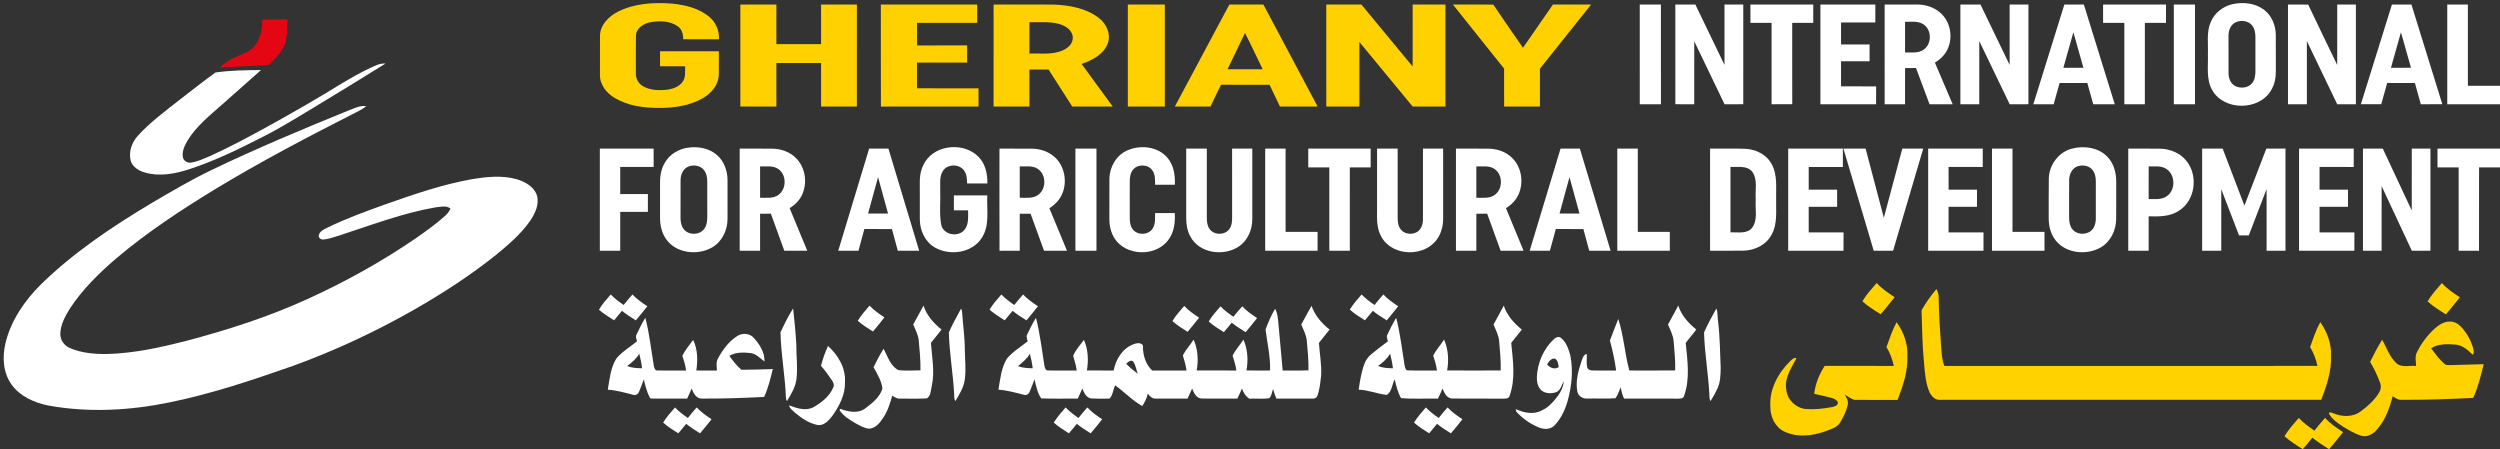 <?xml version="1.0" encoding="utf-8"?>
<!-- Generator: Adobe Illustrator 17.0.0, SVG Export Plug-In . SVG Version: 6.00 Build 0)  -->
<!DOCTYPE svg PUBLIC "-//W3C//DTD SVG 1.1//EN" "http://www.w3.org/Graphics/SVG/1.1/DTD/svg11.dtd">
<svg version="1.1" id="Layer_1" xmlns="http://www.w3.org/2000/svg" xmlns:xlink="http://www.w3.org/1999/xlink" x="0px" y="0px"
	 width="1920px" height="345px" viewBox="0 0 1920 345" enable-background="new 0 0 1920 345" xml:space="preserve">
<rect x="0" y="0" width="1920" height="345" fill="#333333" stroke="none"/>
<g>
	<path fill="#FFD101" d="M474.66,8.93c12.51-6.29,26.98-7.2,40.73-6.22c10.57,1,21.72,3.48,29.87,10.71
		c4.76,4.14,7.2,10.45,6.9,16.71c-9.16,0.03-18.32-0.01-27.47,0.02c0.1-3.77-0.95-7.84-4.26-10.04c-5.96-4.12-13.79-4.24-20.69-3.08
		c-5.26,0.9-11.07,4.46-11.34,10.33c-0.16,9.69-0.04,19.38-0.06,29.07c-0.17,4.15,2.24,8.14,5.91,10.05
		c5.21,2.8,11.39,3.05,17.17,2.52c4.84-0.53,10.13-2.14,12.97-6.39c2.34-3.44,1.68-7.8,1.79-11.72c-6.43-0.01-12.85,0.01-19.27,0
		c0-3.84,0-7.67,0.01-11.5c15.05,0,30.11,0,45.16,0c-0.05,6.02,0.09,12.04-0.04,18.05c-0.19,7.64-5.59,14.08-11.94,17.79
		c-10.16,5.94-22.21,7.72-33.83,7.64c-11.66,0.08-23.82-1.53-34.02-7.54c-6.34-3.7-11.7-10.3-11.48-17.97
		c0.02-9.98-0.03-19.97,0.02-29.96C460.96,19.03,467.61,12.5,474.66,8.93z"/>
	<path fill="#FFD101" d="M568.58,3.48c9.22-0.02,18.44,0,27.67-0.01c0.01,10.14-0.01,20.28,0,30.42c11.45,0,22.89,0,34.34,0
		c-0.01-10.14,0-20.27-0.01-30.41c9.17-0.01,18.33-0.01,27.51,0c-0.01,26.11-0.01,52.21-0.01,78.32c-9.16,0.01-18.32,0-27.48,0.01
		c-0.03-11.14-0.01-22.28-0.02-33.42c-11.44,0-22.89,0-34.33,0c0,11.14,0,22.28,0,33.42c-9.22,0-18.44-0.01-27.66,0
		C568.57,55.7,568.6,29.59,568.58,3.48z"/>
	<path fill="#FFD101" d="M676.5,3.48c24.66-0.01,49.33,0,74-0.01c0,4.7,0,9.39,0,14.09c-15.42,0-30.83,0-46.24-0.01
		c0,5.8-0.07,11.59,0.05,17.38c12.81-0.1,25.62-0.02,38.44-0.04c0,4.39,0,8.77,0.01,13.16c-12.84,0.02-25.67,0-38.51,0.01
		c-0.01,6.58,0,13.16,0,19.75c15.75,0,31.5-0.02,47.26,0.01c-0.01,4.66-0.01,9.32-0.01,13.98c-24.98,0.04-49.96-0.05-74.94,0.05
		C676.42,55.73,676.54,29.6,676.5,3.48z"/>
	<g>
		<path fill="#FFD101" d="M763.08,3.47c15.4,0.04,30.79-0.06,46.19,0.05c12.06,0.49,24.82,2.69,34.6,10.25
			c5.91,4.42,9.57,12.5,6.84,19.72c-3.26,8.42-11.97,12.87-20.03,15.63C838.66,60,846.61,70.9,854.56,81.8
			c-10.36,0-20.72,0.03-31.08-0.01c-6.05-9.49-12.14-18.94-18.2-28.41c-4.91,0.02-9.81,0-14.7,0.02c0.01,9.47,0,18.94,0,28.41
			c-9.17-0.01-18.33,0-27.5-0.01C763.08,55.69,763.08,29.58,763.08,3.47z M790.59,41.14c8.13-0.27,16.6,1,24.41-1.95
			c3.98-1.49,8.13-4.4,8.83-8.9c0.76-4.71-2.92-8.78-6.97-10.56c-8.21-3.84-17.51-2.37-26.26-2.68
			C790.57,25.08,790.59,33.11,790.59,41.14z"/>
	</g>
	<path fill="#FFD101" d="M866.17,3.48c9.47-0.01,18.94,0,28.41-0.01c0.01,26.11,0,52.22,0.01,78.34c-9.48-0.01-18.95,0-28.42-0.01
		C866.17,55.69,866.17,29.59,866.17,3.48z"/>
	<g>
		<path fill="#FFD101" d="M944.16,3.46c8.7,0.03,17.41,0,26.11,0.01c13.88,26.12,27.77,52.22,41.64,78.34
			c-9.64-0.01-19.28,0-28.92,0c-2.66-5.56-5.3-11.12-7.97-16.67c-12.4-0.05-24.8,0.11-37.2-0.08c-2.93,5.48-5.4,11.19-8.17,16.75
			c-9.12-0.01-18.24-0.01-27.36,0C916.25,55.7,930.17,29.56,944.16,3.46z M956.14,25.32c-4.4,9.33-8.96,18.59-13.41,27.9
			c9,0,18.02,0,27.03,0C965.19,43.94,960.9,34.51,956.14,25.32z"/>
	</g>
	<path fill="#FFD101" d="M1018.58,3.48c8.98-0.02,17.95,0.01,26.93-0.02c13.16,15.86,26.26,31.76,39.4,47.63
		c0.02-15.88,0-31.75,0.01-47.62c8.38,0.01,16.77,0,25.17,0.01c-0.01,26.11-0.01,52.21,0,78.32c-8.39,0.02-16.78-0.01-25.16,0.02
		c-13.67-16.51-27.27-33.08-40.93-49.6c0,16.53-0.01,33.06,0.01,49.58c-8.479,0.01-16.95,0-25.41,0.01
		C1018.56,55.7,1018.6,29.59,1018.58,3.48z"/>
	<path fill="#FFD101" d="M1115.83,3.48c10.34,0.05,20.7-0.14,31.05,0.1c7.46,11.12,15.11,22.12,22.77,33.12
		c7.62-11.09,15.37-22.1,22.99-33.2c9.78-0.06,19.56-0.01,29.35-0.02c-13.09,16.45-26.24,32.84-39.33,49.29
		c0.01,9.68,0,19.36,0.01,29.04c-9.17-0.01-18.34,0-27.5-0.01c-0.02-9.7,0.02-19.4-0.02-29.11
		C1142.02,36.3,1128.93,19.88,1115.83,3.48z"/>
</g>
<g>
	<g>
		<path fill="#FFFFFF" d="M1714.8,3.14c8.17-1.74,17.43-0.74,24.17,4.53c5.69,4.39,8.65,11.59,8.83,18.66
			c0.09,9.36-0.01,18.73,0.04,28.1c0.09,5.13-0.92,10.38-3.57,14.82c-9.14,15.84-36.01,16.03-45.19,0.14
			c-4.99-8.47-3.03-18.62-3.41-27.95c0.34-8.17-1.21-16.79,2.18-24.53C1700.76,9.86,1707.4,4.74,1714.8,3.14z M1717.57,16.86
			c-4.56,1.74-6.32,6.99-6.08,11.5c0.04,9.36-0.04,18.72,0.04,28.08c0.03,3.75,1.62,7.81,5.1,9.63c4.16,2.11,9.98,1.54,13.02-2.24
			c2.16-2.6,2.51-6.13,2.52-9.39c-0.02-8.7,0.01-17.41-0.01-26.12c-0.01-3.19-0.6-6.62-2.78-9.08
			C1726.5,15.98,1721.47,15.32,1717.57,16.86z"/>
	</g>
	<path fill="#FFFFFF" d="M1259.33,3.47c5.41,0,10.83,0,16.25,0c0.01,25.53-0.01,51.05,0.01,76.58c-5.42,0.02-10.84,0-16.25,0.01
		C1259.32,54.53,1259.33,29,1259.33,3.47z"/>
	<path fill="#FFFFFF" d="M1286.66,3.48c5.12-0.02,10.24,0,15.37-0.01c7.46,15.46,14.91,30.93,22.38,46.39
		c0.01-15.46,0-30.92,0-46.38c4.81-0.01,9.61-0.01,14.43,0c-0.01,25.52,0,51.05-0.01,76.57c-4.8,0.01-9.59,0.01-14.38,0.01
		c-7.771-16.13-15.5-32.27-23.28-48.39c-0.01,16.13,0,32.26-0.01,48.39c-4.84-0.01-9.67,0-14.49-0.01
		C1286.66,54.53,1286.67,29.01,1286.66,3.48z"/>
	<path fill="#FFFFFF" d="M1344.33,3.48c16.08-0.01,32.17-0.01,48.25,0c0,4.69,0,9.38,0,14.08c-5.39,0-10.78,0-16.16,0
		c0.02,20.82-0.05,41.64,0.04,62.46c-5.3,0.08-10.59,0.02-15.88,0.04c0-20.84,0-41.67,0-62.5c-5.42,0-10.84,0-16.25,0
		C1344.32,12.86,1344.33,8.17,1344.33,3.48z"/>
	<path fill="#FFFFFF" d="M1398.08,3.47c14.06,0,28.11,0.01,42.17,0c-0.01,4.59,0,9.17,0,13.76c-8.78-0.01-17.56,0-26.33,0
		c-0.01,5.63-0.01,11.27,0,16.91c7.3-0.01,14.6,0,21.91,0c0,4.3,0,8.61,0,12.91c-7.31,0.01-14.61,0-21.91,0.01
		c-0.01,6.41-0.01,12.83,0,19.25c8.97,0.02,17.96-0.05,26.94,0.03c-0.05,4.57-0.03,9.14-0.03,13.72
		c-14.25-0.01-28.5,0.01-42.75-0.01C1398.09,54.52,1398.08,29,1398.08,3.47z"/>
	<g>
		<path fill="#FFFFFF" d="M1447.41,3.47c8.28,0,16.56,0,24.84,0c7.08-0.04,14.37,2.46,19.31,7.68c6.51,6.74,8.13,17.49,4.46,26.02
			c-1.96,4.69-5.72,8.35-10.01,10.94c4.59,10.63,9.07,21.3,13.63,31.94c-5.93,0.01-11.84,0.01-17.75,0
			c-3.46-9.28-6.94-18.55-10.4-27.83c-2.82,0.08-5.61,0.1-8.4,0.09c-0.01,9.25-0.01,18.5-0.01,27.75c-5.23,0-10.45-0.01-15.66,0
			C1447.41,54.53,1447.42,29,1447.41,3.47z M1463.09,16.73c-0.01,7.85-0.01,15.71-0.01,23.57c4.69-0.15,9.93,0.8,14.06-2.03
			c6.65-4.27,6.64-15.52-0.1-19.69C1472.89,15.9,1467.73,16.91,1463.09,16.73z"/>
	</g>
	<path fill="#FFFFFF" d="M1505.58,3.48c5.14-0.01,10.28-0.01,15.43,0c7.46,15.46,14.9,30.94,22.39,46.39
		c0.03-15.47,0.01-30.93,0.01-46.39c4.8-0.01,9.61-0.01,14.43,0c-0.01,25.52-0.01,51.05-0.01,76.57c-4.8,0.01-9.59,0-14.38,0.02
		c-7.82-16.16-15.55-32.36-23.36-48.51c-0.02,16.16,0,32.33-0.01,48.5c-4.84-0.01-9.67,0-14.5,0
		C1505.58,54.53,1505.59,29,1505.58,3.48z"/>
	<g>
		<path fill="#FFFFFF" d="M1585.44,3.48c4.97-0.01,9.96-0.01,14.95-0.01c7.92,25.53,15.83,51.06,23.75,76.58
			c-5.51,0.01-11.02,0.01-16.52,0c-1.52-5.44-3.04-10.89-4.56-16.33c-7.1,0.01-14.19,0-21.28,0c-1.53,5.45-3.05,10.89-4.57,16.34
			c-5.21-0.01-10.42,0-15.62,0C1569.53,54.53,1577.49,29.01,1585.44,3.48z M1584.67,52.06c5.12,0,10.25,0,15.39,0
			c-2.57-9.1-5.13-18.19-7.7-27.28C1589.78,33.87,1587.24,42.97,1584.67,52.06z"/>
	</g>
	<path fill="#FFFFFF" d="M1615.17,3.47c16.11,0,32.22,0,48.33,0.01c-0.01,4.69-0.01,9.38,0,14.08c-5.42,0-10.84,0-16.25,0
		c-0.01,20.83,0.01,41.67-0.01,62.5c-5.25-0.01-10.5,0-15.74,0c0-20.84,0-41.67,0-62.5c-5.45,0-10.89,0-16.33,0
		C1615.16,12.86,1615.16,8.17,1615.17,3.47z"/>
	<path fill="#FFFFFF" d="M1669.5,3.48c5.41-0.01,10.82-0.01,16.25-0.01c0.01,25.53,0,51.06,0,76.58c-5.42,0.01-10.84,0-16.25,0.01
		C1669.5,54.53,1669.5,29,1669.5,3.48z"/>
	<path fill="#FFFFFF" d="M1757.17,3.48c5.16,0.02,10.34-0.08,15.52,0.06c7.31,15.52,14.89,30.91,22.29,46.38
		c0.04-15.48,0-30.96,0.02-46.44c4.77-0.01,9.55-0.01,14.33,0c0,25.52,0,51.05,0,76.58c-4.79-0.01-9.57,0.01-14.35-0.01
		c-7.75-16.18-15.53-32.34-23.31-48.49c-0.01,16.16-0.01,32.33,0,48.49c-4.84,0.01-9.67,0-14.5,0.01
		C1757.16,54.53,1757.17,29,1757.17,3.48z"/>
	<g>
		<path fill="#FFFFFF" d="M1813.15,80.05c7.96-25.52,15.9-51.05,23.87-76.58c4.98,0.01,9.96-0.01,14.96,0.01
			c7.88,25.53,15.83,51.04,23.73,76.57c-5.52,0.01-11.02,0-16.52,0.01c-1.52-5.44-3.05-10.89-4.55-16.33
			c-7.1-0.01-14.19,0-21.28-0.01c-1.54,5.44-3.05,10.89-4.57,16.33C1823.57,80.06,1818.36,80.06,1813.15,80.05z M1843.93,24.78
			c-2.57,9.09-5.12,18.19-7.68,27.28c5.12-0.01,10.26,0.02,15.39-0.02C1849.03,42.96,1846.52,33.86,1843.93,24.78z"/>
	</g>
	<path fill="#FFFFFF" d="M1879.5,3.47c5.27,0,10.55,0,15.83,0.01c0,20.8-0.01,41.61,0.01,62.41c8.22-0.01,16.44,0,24.66,0
		c-0.01,4.72-0.01,9.45,0,14.17c-13.5-0.01-27,0-40.5,0C1879.5,54.53,1879.5,29,1879.5,3.47z"/>
	<path fill="#FFFFFF" d="M284.16,52.28c3.76-1.72,7.58-3.88,11.87-3.44c-18.36,11.47-36.86,22.72-55.37,33.95
		c-12.72,7.58-25.26,15.49-38.49,22.14c-18.27,9.36-36.79,18.45-56.33,24.88c-11.03,3.63-23.09,5.98-34.5,2.71
		c-4.7-1.32-9.62-4.24-11-9.24c-1.66-6.84,0.99-14.08,5.65-19.15c9.43-10.34,20.76-18.65,31.7-27.29
		c9.25-7.07,18.33-14.38,27.79-21.15c11.58-1.7,23.32-1.78,34.99-1.9c-9.84,8.81-19.75,17.53-29.64,26.28
		c-9.64,8.56-20.04,16.74-26.82,27.91c-2.16,3.79-4.33,8.1-3.59,12.6c0.47,3.09,3.8,4.87,6.73,4.26c4.77-0.83,9.2-2.89,13.62-4.76
		c14.8-6.61,29.07-14.33,43.3-22.08c19.65-10.84,39.14-21.99,58.22-33.8C269.41,59.93,276.65,55.84,284.16,52.28z"/>
	<path fill="#FFFFFF" d="M267.1,85.07c4.56-1.66,9.1-4.28,14.14-3.55c-3.05,2.77-6.99,4.19-10.54,6.17
		c-35.53,18.06-70.84,36.63-104.95,57.29c-26.58,16.17-52.7,33.34-76.49,53.47c-13.22,11.37-25.89,23.73-35.49,38.39
		c-3.68,5.92-7.3,12.4-7.44,19.56c-0.13,4.66,2.92,8.95,7.13,10.79c9,3.98,19.05,4.77,28.78,4.69c20.39-0.53,40.43-4.91,60.13-9.91
		c32.33-8.53,64.33-18.76,94.75-32.76c28.76-13.14,56.5-28.57,82.58-46.46c7.59-5.31,15.15-10.69,22.04-16.9
		c1.8-1.55,3.25-3.46,4.25-5.61c-3.12-2.68-7.48-1.39-11.15-1.06C309.19,163.6,284.82,173,260.16,181
		c-3.94,1.14-7.85,2.68-11.97,2.97c-1.9,0.13-3.95-1.53-3.28-3.57c0.82-2.87,3.74-4.17,6.18-5.41
		c14.61-7.17,29.95-12.68,45.24-18.19c21.44-7.54,43.04-15,65.45-19.08c11.63-1.91,23.83-3.33,35.34-0.01
		c6.33,2.03,13.2,5.72,15.28,12.51c1.85,6.79-1.42,13.62-5.11,19.17c-7.01,10.17-16.52,18.27-25.98,26.07
		c-19.68,15.81-40.94,29.55-62.81,42.12c-29.83,17.02-61.05,31.64-93.34,43.35c-30.86,10.86-62.01,21.28-94.09,27.92
		c-30.77,6.42-62.79,8.25-93.83,2.6c-10.7-2.14-21.62-6.83-28.21-15.91c-6.77-9.18-7.39-21.47-4.77-32.24
		c4.21-17.26,14.63-32.41,27.1-44.81c25.17-24.62,54.64-44.3,84.74-62.33c15.21-8.92,30.4-17.92,46.29-25.57
		C196.72,114.13,231.84,99.39,267.1,85.07z"/>
	<g>
		<path fill="#FFFFFF" d="M527.36,113.58c7.81-1.39,16.49-0.09,22.76,5.05c5.84,4.73,8.64,12.41,8.63,19.79
			c-0.01,10,0.02,20-0.01,30c-0.09,8.57-4.32,17.31-11.9,21.64c-11.3,6.46-28.03,4.49-35.56-6.81c-3.12-4.66-4.38-10.33-4.37-15.88
			c0.01-9.33,0-18.66,0.01-27.99c0-5.79,1.5-11.71,4.99-16.4C515.53,117.93,521.29,114.67,527.36,113.58z M529.39,127.65
			c-4.54,1.38-6.76,6.33-6.71,10.77c-0.05,9.35,0.01,18.7-0.03,28.05c-0.06,3.2,0.31,6.63,2.26,9.28
			c3.75,5.25,12.94,5.01,16.32-0.52c1.71-2.61,1.95-5.84,1.95-8.87c-0.03-9,0-17.99-0.01-26.98c0-3.22-0.64-6.64-2.82-9.13
			C537.7,127.19,533.12,126.47,529.39,127.65z"/>
	</g>
	<path fill="#FFFFFF" d="M710.77,123.85c8.64-13.07,29.68-14.46,40.59-3.58c5.36,5.37,7.16,13.25,6.92,20.63
		c-5.18-0.01-10.36-0.01-15.54,0c-0.12-3.36-0.21-6.96-2.25-9.8c-3.65-5.41-12.97-5.35-16.4,0.28c-2.81,4.45-1.82,9.98-2.01,14.97
		c0.36,8.7-0.78,17.54,0.74,26.15c1.57,7.83,12.78,9.99,17.76,4.18c3.6-4.16,2.87-10.03,2.92-15.12c-3.65,0-7.28,0-10.91,0
		c-0.01-3.84-0.01-7.67-0.01-11.5c8.56,0,17.11,0,25.67,0c-0.58,10.75,2.07,22.61-4.02,32.28c-7.36,12.06-24.89,14.47-36.54,7.56
		c-7.39-4.38-11.25-13.08-11.26-21.46c-0.04-9.71,0-19.41-0.02-29.12C706.4,133.9,707.72,128.39,710.77,123.85z"/>
	<path fill="#FFFFFF" d="M865.52,115.63c10.26-4.72,24.21-3.19,31.48,6.05c4.57,5.63,5.59,13.18,5.26,20.21c-5.05,0-10.1,0-15.15,0
		c-0.03-3.76,0.22-7.91-2.13-11.1c-3.29-4.73-11.19-4.95-14.8-0.5c-2.11,2.53-2.53,5.96-2.52,9.14c0,9.01,0.02,18.01-0.01,27.02
		c-0.02,3.22,0.18,6.7,2.13,9.41c3.49,5.07,12.28,4.86,15.5-0.41c2.23-3.52,1.78-7.84,1.8-11.8c5.05-0.01,10.11-0.01,15.17-0.01
		c0.31,6.7-0.36,13.8-4.2,19.51c-8.47,13.21-29.87,14.07-40.1,2.56c-4.14-4.72-5.97-11.09-5.96-17.29
		c0.03-10.34-0.03-20.69,0.03-31.04C852.13,128.4,857.19,119.38,865.52,115.63z"/>
	<g>
		<path fill="#FFFFFF" d="M1591.72,114.04c8.9-2.24,19.34-0.8,26.15,5.75c5.3,5.02,7.45,12.53,7.38,19.67
			c-0.03,9.65,0.06,19.3-0.04,28.95c-0.12,8.68-4.44,17.52-12.19,21.81c-11.55,6.44-28.68,4.09-35.81-7.8
			c-2.73-4.48-3.88-9.78-3.8-14.99c0.07-10.29-0.12-20.59,0.09-30.88C1573.98,126.15,1581.45,116.43,1591.72,114.04z M1596.32,127.5
			c-4.82,1.17-7.28,6.35-7.2,10.97c-0.1,9.3,0,18.61-0.05,27.91c-0.02,3.33,0.33,6.91,2.48,9.62c3.19,4.14,9.74,4.57,13.89,1.66
			c3.18-2.32,4.22-6.49,4.15-10.24c-0.01-9.36-0.02-18.72,0.01-28.07c0.04-3.3-0.67-6.82-2.98-9.3
			C1604.05,127.27,1599.86,126.57,1596.32,127.5z"/>
	</g>
	<path fill="#FFFFFF" d="M460.68,192.56c-0.02-26.14-0.01-52.28-0.01-78.42c13.77-0.01,27.54,0.01,41.31-0.01
		c0.04,4.69,0.01,9.39,0.02,14.09c-8.56,0.01-17.11,0-25.67,0c0,6.95,0,13.89,0.01,20.84c7.08-0.01,14.16,0,21.24,0
		c0,4.55,0,9.11,0,13.66c-7.08,0-14.16,0.01-21.24,0c-0.02,9.95,0,19.89-0.01,29.84C471.11,192.56,465.89,192.55,460.68,192.56z"/>
	<g>
		<path fill="#FFFFFF" d="M568.08,114.14c8.35,0.03,16.7-0.06,25.05,0.04c6.62,0.09,13.38,2.41,18.12,7.15
			c7.23,7.08,8.99,18.79,4.89,27.93c-1.95,4.51-5.57,8.05-9.69,10.62c4.54,10.88,9.02,21.78,13.53,32.68c-5.88,0-11.75,0-17.63,0
			c-3.43-9.49-6.91-18.95-10.32-28.45c-2.76,0.03-5.52,0.03-8.28,0.03c0,9.47,0.01,18.95,0,28.42c-5.23,0-10.45,0-15.67,0
			C568.08,166.42,568.08,140.28,568.08,114.14z M583.75,127.81c0,8.03,0,16.05,0,24.07c4.67-0.14,9.94,0.82,13.98-2.14
			c6.48-4.47,6.5-15.53-0.04-19.96C593.6,126.95,588.41,127.98,583.75,127.81z"/>
	</g>
	<g>
		<path fill="#FFFFFF" d="M667.5,114.14c4.94-0.01,9.87,0,14.82,0c7.85,26.14,15.75,52.27,23.6,78.42c-5.48,0-10.95,0-16.41-0.01
			c-1.49-5.55-3.02-11.09-4.5-16.65c-7.06-0.02-14.12,0-21.18-0.01c-1.51,5.55-3.03,11.11-4.53,16.67c-5.18,0-10.35,0-15.53-0.01
			C651.68,166.42,659.59,140.28,667.5,114.14z M666.7,163.97c5.1,0.01,10.21,0,15.31,0.01c-2.55-9.32-5.09-18.64-7.66-27.96
			C671.79,145.34,669.25,154.65,666.7,163.97z"/>
	</g>
	<g>
		<path fill="#FFFFFF" d="M767.63,192.59c-0.11-26.15-0.03-52.3-0.04-78.45c8.19,0.02,16.38-0.05,24.58,0.02
			c6.7,0.02,13.56,2.27,18.41,7.03c7.07,6.82,9.01,18.05,5.44,27.08c-1.87,4.93-5.66,8.88-10.11,11.6
			c4.52,10.89,9.03,21.79,13.53,32.69c-5.88,0-11.75-0.01-17.62,0c-3.47-9.47-6.88-18.96-10.34-28.44
			c-2.78,0.02-5.55,0.02-8.31,0.02c-0.01,9.47,0,18.94,0,28.42C777.98,192.57,772.81,192.52,767.63,192.59z M783.17,127.81
			c-0.01,8.02-0.01,16.05,0,24.07c4.55-0.15,9.59,0.78,13.63-1.87c6.93-4.32,7.01-16,0.12-20.38
			C792.83,126.96,787.75,127.99,783.17,127.81z"/>
	</g>
	<path fill="#FFFFFF" d="M825.92,114.14c5.38,0,10.77,0,16.16,0c0.01,26.14,0,52.28,0,78.42c-5.39,0-10.78,0-16.16,0
		C825.92,166.42,825.91,140.28,825.92,114.14z"/>
	<path fill="#FFFFFF" d="M911,114.14c5.27,0,10.55,0,15.83,0c0.01,17.75,0,35.5,0,53.25c0.01,2.86,0.35,5.91,2.02,8.32
		c3.41,5.19,12.29,5.08,15.57-0.2c1.58-2.4,1.87-5.36,1.84-8.17c-0.03-17.73-0.01-35.47-0.01-53.2c5.16,0,10.33,0,15.5,0
		c0,18.07,0,36.15,0,54.22c0.05,8.12-3.58,16.5-10.49,21.05c-11.68,7.72-30.46,5.12-37.18-7.98c-2.31-4.29-3.1-9.23-3.08-14.05
		C911,149.63,910.99,131.89,911,114.14z"/>
	<path fill="#FFFFFF" d="M971.67,192.56c-0.01-26.14-0.01-52.28,0-78.42c5.22,0,10.44,0,15.66,0c0.01,21.31-0.01,42.61,0.01,63.92
		c8.19-0.01,16.38,0,24.57-0.01c0,4.84,0.01,9.67,0,14.51C998.5,192.56,985.08,192.56,971.67,192.56z"/>
	<path fill="#FFFFFF" d="M1004.75,114.14c15.97,0,31.94,0,47.91,0c0,4.8,0,9.61,0.01,14.42c-5.34,0-10.68-0.01-16.01,0
		c0.01,21.33,0,42.66,0.01,64c-5.26,0-10.51,0-15.75,0c0-21.34-0.01-42.67,0-64c-5.39-0.01-10.78,0-16.17,0
		C1004.74,123.75,1004.74,118.95,1004.75,114.14z"/>
	<path fill="#FFFFFF" d="M1057.58,161.37c0.01-15.74-0.01-31.49,0.01-47.24c5.27,0.01,10.55,0.01,15.83,0.01
		c0,17.76,0,35.53-0.01,53.29c-0.02,3.18,0.48,6.63,2.65,9.11c2.91,3.39,8.32,3.8,12.1,1.7c3.39-1.95,4.67-6.07,4.67-9.78
		c0.01-18.1,0-36.21,0-54.32c5.16,0,10.33,0,15.5,0c0.01,17.75-0.01,35.51,0.01,53.26c0.07,5.52-1.21,11.18-4.33,15.79
		c-9.37,14.29-34.09,14.1-42.8-0.77C1057.31,176.14,1057.44,168.5,1057.58,161.37z"/>
	<g>
		<path fill="#FFFFFF" d="M1118.17,114.14c8.33,0.03,16.66-0.06,24.99,0.04c6.63,0.07,13.4,2.36,18.17,7.09
			c7.11,6.95,8.97,18.36,5.18,27.43c-1.92,4.75-5.62,8.53-9.94,11.17c4.53,10.89,9.02,21.79,13.54,32.69c-5.89,0-11.76,0-17.64,0
			c-3.439-9.49-6.89-18.96-10.32-28.45c-2.78,0.03-5.55,0.03-8.31,0.03c-0.01,9.47,0,18.95-0.01,28.42c-5.23,0-10.45,0-15.66,0
			C1118.17,166.42,1118.16,140.28,1118.17,114.14z M1133.83,127.82c0,8.02,0,16.04,0,24.06c4.63-0.15,9.83,0.81,13.88-2.03
			c6.6-4.41,6.68-15.6,0.1-20.07C1143.71,126.94,1138.5,127.98,1133.83,127.82z"/>
	</g>
	<g>
		<path fill="#FFFFFF" d="M1198.51,114.14c4.94,0,9.88,0,14.83,0c7.87,26.14,15.75,52.27,23.6,78.42c-5.47,0-10.94,0-16.4,0
			c-1.51-5.56-3.02-11.11-4.51-16.66c-7.061-0.02-14.11,0-21.16-0.01c-1.54,5.55-3.03,11.11-4.55,16.67c-5.18,0-10.35,0-15.52,0
			C1182.7,166.42,1190.62,140.28,1198.51,114.14z M1197.73,163.97c5.1,0,10.2,0,15.31,0c-2.55-9.32-5.1-18.64-7.66-27.95
			C1202.82,145.33,1200.27,154.65,1197.73,163.97z"/>
	</g>
	<path fill="#FFFFFF" d="M1242.08,114.14c5.25,0,10.49,0,15.75,0c0.01,21.3,0,42.61,0,63.91c8.19,0.01,16.39,0,24.59,0.01
		c-0.01,4.83-0.01,9.66,0,14.5c-13.45,0-26.89,0-40.34,0C1242.08,166.42,1242.08,140.28,1242.08,114.14z"/>
	<g>
		<path fill="#FFFFFF" d="M1313.33,114.14c8.96,0.07,17.93-0.16,26.89,0.13c8.13,0.3,16.47,4.32,20.38,11.71
			c4.7,8.37,3.24,18.28,3.48,27.46c-0.18,8.85,1.08,18.35-3.32,26.47c-3.99,7.98-12.89,12.41-21.58,12.59
			c-8.61,0.14-17.229,0.02-25.85,0.06C1313.33,166.42,1313.33,140.28,1313.33,114.14z M1329,128.23c0,16.75,0,33.49,0,50.23
			c5.57-0.27,12.56,1.42,16.63-3.52c4.58-6.2,2.18-14.43,2.78-21.56c-0.6-7.09,1.76-15.22-2.65-21.45
			C1341.72,126.89,1334.62,128.47,1329,128.23z"/>
	</g>
	<path fill="#FFFFFF" d="M1373.33,114.14c14,0,28,0,42.01,0c-0.02,4.69-0.01,9.39-0.01,14.09c-8.75-0.01-17.5-0.01-26.24,0
		c-0.01,5.8-0.01,11.6,0,17.41c7.27,0,14.55,0,21.83,0c-0.01,4.39,0,8.78-0.01,13.17c-7.28-0.01-14.56-0.01-21.83,0
		c0,6.55,0,13.11,0.01,19.66c8.91,0.01,17.83-0.01,26.75,0.01c-0.02,4.7,0.01,9.39-0.03,14.09c-14.16-0.03-28.32,0-42.48-0.01
		C1373.33,166.42,1373.33,140.28,1373.33,114.14z"/>
	<path fill="#FFFFFF" d="M1415.75,114.14c5.67-0.01,11.35,0.02,17.03-0.02c4.73,17.7,9.34,35.43,14,53.14
		c4.74-17.71,9.45-35.42,14.19-53.12c5.35,0,10.71-0.01,16.08,0c-7.72,26.14-15.45,52.27-23.16,78.41c-4.96,0.01-9.92,0-14.87,0.01
		C1431.26,166.42,1423.51,140.28,1415.75,114.14z"/>
	<path fill="#FFFFFF" d="M1480.84,114.14c13.96,0,27.94,0,41.91,0c0,4.69,0,9.39,0,14.09c-8.75-0.01-17.5,0-26.25-0.01
		c0,5.81-0.03,11.62,0.02,17.43c7.27-0.02,14.54,0,21.81-0.01c-0.01,4.39,0,8.78,0,13.16c-7.28,0-14.56,0.01-21.83,0
		c-0.01,6.56,0,13.11,0,19.67c8.94,0.01,17.89,0,26.83,0.01c-0.01,4.69-0.01,9.38,0,14.08c-14.16,0-28.33,0-42.49,0
		C1480.83,166.42,1480.83,140.28,1480.84,114.14z"/>
	<path fill="#FFFFFF" d="M1529.84,114.14c5.24,0,10.49,0,15.74,0c0,21.31,0,42.61,0,63.92c8.19,0,16.39-0.01,24.59,0
		c-0.01,4.83-0.01,9.66,0,14.5c-13.45,0-26.89,0-40.33,0C1529.83,166.42,1529.83,140.28,1529.84,114.14z"/>
	<g>
		<path fill="#FFFFFF" d="M1634.5,114.14c8.22,0.04,16.45-0.09,24.68,0.06c7.54,0.18,15.17,3.35,19.95,9.31
			c9.2,11.21,6.97,30.29-5.52,38.18c-6.84,4.76-15.47,4.66-23.44,4.45c-0.01,8.8-0.01,17.61,0,26.42c-5.23,0-10.46,0-15.67,0
			C1634.5,166.42,1634.5,140.28,1634.5,114.14z M1650.18,127.8c-0.04,8.36-0.01,16.72-0.01,25.08c4.55-0.1,9.58,0.7,13.61-1.98
			c7.17-4.51,7.12-16.54,0.03-21.11C1659.8,127.05,1654.74,127.94,1650.18,127.8z"/>
	</g>
	<path fill="#FFFFFF" d="M1691.25,114.14c5.25,0,10.5-0.01,15.76,0c5.56,14.6,11.13,29.19,16.7,43.78
		c5.61-14.59,11.23-29.18,16.83-43.78c4.89-0.01,9.8,0,14.71,0c0,26.14,0,52.28,0,78.42c-4.84,0-9.68,0-14.5,0
		c-0.01-15.79-0.01-31.58,0-47.36c-4.53,11.88-9.13,23.73-13.68,35.6c-2.51,0.01-5.01,0-7.49,0c-4.55-11.86-9.1-23.7-13.66-35.54
		c-0.01,15.76,0,31.53,0,47.3c-4.9,0-9.79,0-14.67,0C1691.25,166.42,1691.25,140.28,1691.25,114.14z"/>
	<path fill="#FFFFFF" d="M1765.67,192.56c-0.01-26.14-0.01-52.28,0-78.42c14,0,27.99-0.01,42,0c-0.01,4.7-0.01,9.39-0.01,14.09
		c-8.75-0.01-17.5,0-26.24-0.01c-0.01,5.81-0.01,11.61,0,17.42c7.27,0,14.54,0,21.83,0c-0.01,4.39-0.01,8.77,0,13.16
		c-7.28,0-14.56,0.01-21.83,0c-0.01,6.56-0.01,13.11,0,19.67c8.91,0,17.82,0,26.74,0c0,4.7,0,9.39,0.01,14.09
		C1794,192.56,1779.83,192.55,1765.67,192.56z"/>
	<path fill="#FFFFFF" d="M1814.75,192.56c0-26.14-0.01-52.28,0-78.42c5.07,0,10.15-0.01,15.24,0c7.4,15.85,14.85,31.67,22.229,47.53
		c0.06-15.85,0.01-31.69,0.03-47.53c4.77,0,9.55,0,14.33,0c0,26.14,0,52.28,0,78.42c-4.78,0-9.54,0-14.3,0
		c-7.72-16.55-15.45-33.09-23.19-49.63c-0.01,16.54,0,33.09-0.01,49.63C1824.3,192.56,1819.52,192.56,1814.75,192.56z"/>
	<path fill="#FFFFFF" d="M1872,114.14c16,0,32,0,48,0c-0.01,4.8-0.01,9.61,0,14.42c-5.37,0-10.73,0-16.08,0
		c-0.03,21.34,0.04,42.68-0.04,64.03c-5.22-0.06-10.43-0.02-15.63-0.03c-0.01-21.34,0-42.67,0-64c-5.43,0-10.84,0-16.25,0
		C1871.99,123.75,1871.99,118.94,1872,114.14z"/>
	<path fill="#FFFFFF" d="M460.03,237.95c2.31-4.42,5.84-8.01,9.02-11.79c2.95,3.09,6.4,5.63,9.9,8.06c2.16-2.77,4.47-5.42,6.78-8.07
		c3.32,3.59,7.38,6.34,11.43,9.05c-2.93,3.63-5.77,7.32-8.84,10.82c-3.66-2.26-7.3-4.59-10.64-7.31c-1.99,2.47-4.01,4.9-6.07,7.3
		C467.59,243.55,463.68,240.93,460.03,237.95z"/>
	<path fill="#FFFFFF" d="M760.02,237.92c2.36-4.39,5.84-7.99,9.03-11.76c2.95,3.09,6.4,5.62,9.89,8.07
		c2.17-2.77,4.48-5.43,6.78-8.08c3.33,3.58,7.39,6.34,11.43,9.05c-2.92,3.63-5.77,7.31-8.83,10.82c-3.66-2.27-7.3-4.58-10.64-7.31
		c-1.99,2.46-4.01,4.9-6.07,7.3C767.59,243.54,763.65,240.93,760.02,237.92z"/>
	<path fill="#FFFFFF" d="M1036.65,237.74c2.57-4.2,5.86-7.87,9.06-11.59c2.95,3.09,6.41,5.63,9.9,8.08
		c2.17-2.77,4.48-5.44,6.79-8.09c3.31,3.61,7.38,6.35,11.43,9.06c-2.92,3.62-5.79,7.29-8.82,10.83c-3.68-2.25-7.31-4.6-10.66-7.32
		c-1.99,2.46-4.01,4.9-6.07,7.3C1044.24,243.49,1040.17,240.96,1036.65,237.74z"/>
	<path fill="#FFFFFF" d="M658.75,246.37c2.54-4.24,5.88-7.89,9.06-11.64c3.35,3.55,7.37,6.35,11.44,9.02
		c-2.88,3.66-5.77,7.33-8.83,10.85C666.36,252.1,662.35,249.5,658.75,246.37z"/>
	<path fill="#FFFFFF" d="M701.37,249.18c2.65-4.83,5.33-9.64,7.91-14.52c2.31,7.51,7.8,13.61,13.83,18.44
		c-2.74,3.4-5.45,6.84-8.17,10.26c0.82,10.93,3.06,21.99,0.69,32.89c-0.85,3.25-0.57,7.79-3.78,9.69
		c-6.88,0.46-13.8,0.09-20.69,0.19c-2.25,0.2-4.14-1.13-5.89-2.31c-1.8,6.28-3.73,12.69-7.66,18.02c-2.38,3.56-5.72,7.3-10.34,7.37
		c-3.84-0.42-7.2-2.54-10.53-4.31c-4.44-2.65-9.15-5.43-11.96-9.92l0.48-1.02c6.06,2.26,13.51,3.93,19.18-0.25
		c5.32-4.05,11.29-8.6,13.24-15.28c-0.59-5.95-4-11.26-6.8-16.44c2.34-4.81,4.86-9.55,7.69-14.1c3.25,5.74,5.19,13.32,11.55,16.42
		c5.56,0.5,11.21,0.26,16.8,0.08c0.12-7.65-0.6-15.29-1.32-22.91C705.19,257.08,702.94,253.23,701.37,249.18z"/>
	<path fill="#FFFFFF" d="M900.4,246.58c2.55-4.23,5.87-7.9,9.08-11.63c3.3,3.62,7.38,6.34,11.42,9.05
		c-2.92,3.64-5.78,7.31-8.82,10.84C908.02,252.33,903.97,249.76,900.4,246.58z"/>
	<path fill="#FFFFFF" d="M928.28,246.91c2.5-4.26,5.86-7.91,9.05-11.66c2.96,3.08,6.41,5.64,9.91,8.07
		c2.17-2.77,4.46-5.45,6.83-8.06c3.26,3.62,7.35,6.33,11.38,9.02c-2.92,3.64-5.78,7.32-8.83,10.84c-3.68-2.25-7.3-4.6-10.66-7.31
		c-1.98,2.47-4,4.92-6.08,7.3C935.86,252.6,931.85,250.03,928.28,246.91z"/>
	<g>
		<path fill="#FFFFFF" d="M999.37,249.24c2.62-4.79,5.17-9.63,7.91-14.36c2.48,7.37,7.81,13.45,13.83,18.22
			c-2.74,3.41-5.45,6.84-8.17,10.26c0.54,8.29,2.13,16.55,1.71,24.89c-0.65,5.3-1.04,10.74-2.93,15.78
			c-0.47,1.49-2.02,2.18-3.47,2.09c-9.33,0.05-18.65,0.02-27.97,0c-1.07-2.37-1.86-4.84-2.52-7.34c-0.99,2.32-1.06,5.29-3,7.04
			c-5.02,0.76-10.17,0.07-15.24,0.37c-2.86-1.81-4.63-4.7-5.71-7.83c-1.11,2.63-2.27,5.24-3.56,7.79
			c-9.23-0.11-18.48,0.14-27.7-0.11c-3.96-0.4-5.72-4.45-6.99-7.66c-1.12,2.61-2.27,5.2-3.51,7.75c-8.25-0.01-16.49,0.06-24.73-0.02
			c-2.58,0.09-4.39-1.96-5.8-3.81c-0.81,3.42-2.29,6.65-4.28,9.55c-7.64-4.31-13.71-10.8-20.78-15.92
			c-1.7,3.27-1.65,7.54-4.38,10.19c-4.64,0.16-9.3,0.07-13.93-0.09c-3.9-0.44-5.68-4.45-6.9-7.66c-1.14,2.59-2.29,5.19-3.51,7.74
			c-9.37-0.06-18.75,0.25-28.09-0.14c-3-4.24-3.88-9.66-5.19-14.6c-1.24,3.22-2.35,6.49-3.76,9.65c-0.65,1.77-2.74,2.89-4.54,2.12
			c-6.39-1.59-12.76-3.44-19.36-3.85c1.35-8.1,2.14-16.74,6.51-23.89c4.46-5.33,10.57-8.92,15.92-13.28
			c-0.29-1.72-1.38-3.56-0.36-5.22c2.09-4.35,4.2-8.72,6.75-12.81c3.12,12.06,4.46,24.47,6.49,36.74c0.33,1.56,0.89,4.05,3.05,3.71
			c7.24,0.06,14.49-0.01,21.74,0.02c-0.37-3.9-1.8-7.54-2.7-11.31c1.82-4.62,5.41-8.22,8.26-12.21c3.24,7.36,3.63,15.63,2.27,23.49
			c6.85,0.06,13.7,0.01,20.56,0.02c1.59-8.49,6.68-16.93,15.06-20.12c2.37-0.93,5.94-1.73,7.44,1.01
			c-0.21,6.99,1.93,14.25,7.13,19.15c8.77-0.08,17.54-0.02,26.31-0.03c-0.4-3.98-1.76-7.74-2.81-11.57c2.2-4.43,5.7-7.98,8.26-12.17
			c3.34,7.4,3.77,15.77,2.38,23.7c10.14,0.07,20.28,0.02,30.43,0.03c-0.45-3.92-1.67-7.67-2.85-11.41
			c2.15-4.52,5.69-8.12,8.33-12.34c3.24,7.44,3.76,15.77,2.34,23.7c6.03,0.11,12.06,0.04,18.1,0.04
			c0.35-10.64-2.18-21.03-3.46-31.52c2.03-5.45,4.29-10.87,7.33-15.85c2,3.35,2.08,7.34,2.53,11.12
			c1.09,12.09,2.19,24.17,3.28,36.26c6.6-0.08,13.22,0.19,19.83-0.16c0.12-7.64-0.6-15.27-1.31-22.86
			C1003.19,257.12,1000.98,253.26,999.37,249.24z M781.83,281.23c3.61,1.32,7.47,1.55,11.28,1.61c-0.41-3.79-1.25-7.52-2.16-11.22
			C788.79,275.63,785.13,278.27,781.83,281.23z M864.89,279.35c2.73,2.8,5.72,5.32,8.84,7.68c-1.03-3-1.51-6.24-3.15-8.98
			C868.91,275.68,866.33,278.01,864.89,279.35z"/>
	</g>
	<g>
		<path fill="#FFFFFF" d="M1147.03,249.24c2.6-4.86,5.34-9.65,7.87-14.54c2.42,7.46,7.83,13.58,13.88,18.41
			c-2.75,3.39-5.44,6.83-8.17,10.24c1.33,13.59,3.53,27.78-1.35,40.94c-0.76,2.08-3.25,1.81-5,1.87
			c-13.01-0.09-26.02,0.08-39.02-0.08c-4.15-0.19-6.061-4.38-7.35-7.71c-1.12,2.62-2.26,5.23-3.54,7.78
			c-9.44-0.23-18.99,0.43-28.36-0.4c-2.53-4.42-3.69-9.47-4.86-14.38c-2.07,3.84-2.15,9.4-6.04,11.89
			c-7.24-0.67-14.23-3.82-21.63-3.97c1.02-6.83,2.03-13.75,4.56-20.21c1.02-2.72,2.8-5.09,5.02-6.94c4.16-3.49,8.52-6.73,12.85-10
			c-0.18-1.63-1.38-3.36-0.47-4.93c1.99-4.34,4.18-8.61,6.57-12.76c0.11,0.08,0.35,0.23,0.47,0.31c2.98,11.73,4.3,23.81,6.26,35.75
			c0.21,1.4,0.66,2.79,1.61,3.89c7.74,0.37,15.5,0.05,23.24,0.15c-0.47-3.91-1.64-7.67-2.84-11.41c2.14-4.53,5.7-8.12,8.31-12.35
			c3.26,7.43,3.78,15.77,2.35,23.71c13.71,0.09,27.42,0.09,41.14,0c0.27-7.41-0.561-14.8-1.15-22.18
			C1151.07,257.62,1148.79,253.49,1147.03,249.24z M1058.37,281.02c3.56,1.65,7.55,1.71,11.41,1.83c-0.43-3.8-1.26-7.53-2.16-11.24
			C1065.37,275.51,1062.01,278.48,1058.37,281.02z"/>
	</g>
	<path fill="#FFFFFF" d="M1281.03,249.24c2.6-4.86,5.34-9.65,7.87-14.55c2.42,7.47,7.83,13.59,13.88,18.41
		c-2.75,3.4-5.45,6.83-8.16,10.25c1.32,13.58,3.52,27.75-1.35,40.91c-0.74,2.1-3.25,1.85-5,1.89c-13.67-0.05-27.34,0.03-41-0.04
		c-1.39-2.73-2.02-5.74-2.56-8.71c-1.31,2.82-2.1,5.97-4.06,8.44c-7.11,0.52-14.29,0.06-21.42,0.23c-3.61,0.35-7.2-1.86-7.87-5.54
		c-1.41-7.77,0.73-15.66,3.2-23c0.88-2.19,1.34-5.16,4.11-5.67c0.12,3.32-0.43,6.71,0.24,10.01c0.39,1.98,2.54,2.75,4.36,2.66
		c5.97,0.08,11.94,0,17.92,0.01c-1.01-7.78-2.75-15.46-4.77-23.03c2.13-5.52,4.18-11.07,6.4-16.55c4.23,12.85,4.99,26.54,8.49,39.58
		c11.74-0.01,23.48,0.08,35.22-0.05c0.26-7.41-0.561-14.79-1.15-22.17C1285.07,257.62,1282.78,253.49,1281.03,249.24z"/>
	<path fill="#FFFFFF" d="M599.41,255.16c2.96-6.22,5.97-12.5,9.71-18.3c1,9.15,1.93,18.33,2.45,27.53
		c-0.11,9.04,1.27,18.1,0.06,27.11c-0.77,6.08-4.2,11.33-7.2,16.53c-0.54-0.79-0.82-1.65-0.84-2.57
		C602.98,288.63,599.75,271.98,599.41,255.16z"/>
	<path fill="#FFFFFF" d="M738.19,236.9c0.39,1.1,0.71,2.23,0.74,3.41c0.62,9.36,2.05,18.66,2.039,28.06
		c0.06,7.73,1.11,15.5-0.03,23.21c-0.79,6.06-4.18,11.33-7.24,16.47c-1.06-1.68-0.79-3.71-0.91-5.59
		c-0.86-15.77-3.68-31.41-4.08-47.2C731.53,248.98,734.86,242.92,738.19,236.9z"/>
	<path fill="#FFFFFF" d="M1318.19,236.9c1.2,3.33,0.75,6.96,1.33,10.42c1.43,11.64,1.47,23.37,1.96,35.07
		c-0.04,5.35-0.19,10.9-2.43,15.86c-1.56,3.4-3.37,6.68-5.4,9.82c-0.43-0.82-0.67-1.68-0.73-2.58c-0.62-16.76-3.75-33.36-4.22-50.12
		C1311.45,249.03,1314.86,242.96,1318.19,236.9z"/>
	<g>
		<path fill="#FFFFFF" d="M488.88,256.88c2.08-4.35,4.21-8.69,6.73-12.81c3.15,12.07,4.46,24.51,6.51,36.78
			c0.33,1.59,0.92,4.07,3.1,3.69c7.22,0.06,14.45-0.01,21.68,0.02c-0.46-3.91-1.63-7.65-2.85-11.37c2.05-4.28,5.24-7.8,7.92-11.67
			c0.16-0.01,0.48-0.02,0.64-0.03c3.2,7.22,3.38,15.36,2.14,23.05c5.27,0.03,10.55,0,15.83,0.02c-0.03-3.03-0.82-6.33,0.75-9.11
			c3.56-6.7,8.28-13.11,14.72-17.29c3.97-2.66,9.76-2.32,12.95,1.43c4.42,4.91,8.44,11.21,8.1,18.06
			c-3.39-2.55-6.47-6.11-10.96-6.55c-5.36-0.54-11.26-0.71-16.01,2.23c2.81,3.78,5.66,7.57,9.25,10.65
			c8.05,0.01,16.11-0.31,24.16-0.54c-1.85,7.22-3.51,14.7-6.71,21.41c-15.9,0.77-31.85,1.38-47.78,1.26
			c-4.33,0.1-6.57-4.23-7.8-7.74c-1.14,2.59-2.28,5.17-3.49,7.73c-8.52,0.08-17.05,0.02-25.57,0.04c-1.16-0.13-2.88,0.29-3.35-1.16
			c-2.1-4.3-3.33-8.97-4.38-13.61c-1.24,3.2-2.34,6.47-3.74,9.61c-0.65,1.82-2.79,2.96-4.63,2.15c-6.36-1.59-12.71-3.43-19.29-3.83
			c1.36-8.13,2.14-16.8,6.55-23.96c4.47-5.29,10.55-8.88,15.88-13.22C488.94,260.39,487.85,258.54,488.88,256.88z M481.68,281.09
			c3.61,1.52,7.57,1.66,11.43,1.75c-0.41-3.79-1.25-7.52-2.16-11.22C488.73,275.56,485.27,278.45,481.68,281.09z"/>
	</g>
	<g>
		<path fill="#FFFFFF" d="M1192.88,260.94c1.51-1.52,3.96-3.08,5.97-1.4c4.09,3.25,5.79,8.52,7.15,13.37
			c2.36,11.74,1.06,23.97-2.17,35.42c-1.97,6.76-5.12,13.4-10.06,18.49c-3.24,3.27-8.32,3.04-12.26,1.33
			c-6.44-2.69-12.35-6.81-16.99-12.02c-0.12-0.49-0.35-1.46-0.47-1.95c6.17,2.8,13.71,4.52,19.98,1.05
			c5.36-2.3,9.149-6.9,12.59-11.42c2.4-3.24,4.01-7.05,4.45-11.07c-1.8,2.84-2.4,6.94-5.8,8.39c-3.7,1.36-8.34,1.26-11.48-1.33
			c-2.88-2.61-3.59-6.74-3.47-10.44C1180.83,278.78,1185.26,268.35,1192.88,260.94z M1188.19,279.93c2.21,2.58,5.76,4.07,8.89,2.04
			c-0.31-2.36-0.64-5.2-2.86-6.57C1191.28,275.01,1189.42,277.69,1188.19,279.93z"/>
	</g>
	<path fill="#FFFFFF" d="M630.51,280.95c1.34-5.22,3.18-10.32,5.38-15.24c7.75,6.94,13.76,16.96,13.04,27.68
		c0.33,9.57-4.29,18.41-9.7,25.99c-2.81,3.65-6.73,8.1-11.89,6.9c-6.29-1.4-11.78-5.16-16.68-9.21c-1.76-1.72-4.14-3.19-4.66-5.76
		c5.92,2.19,12.82,4.63,18.85,1.36c6.24-3.56,12.38-8.43,15.15-15.27c0.98-1.91-0.16-3.93-1.22-5.51
		C636.17,288.13,633.57,284.35,630.51,280.95z"/>
	<path fill="#FFFFFF" d="M528.29,321.01c2.14-2.8,4.43-5.47,6.78-8.1c3.3,3.6,7.35,6.38,11.41,9.05c-2.91,3.65-5.76,7.35-8.86,10.84
		c-3.66-2.27-7.28-4.6-10.63-7.3c-1.98,2.47-3.99,4.91-6.08,7.29c-4.03-2.52-8.07-5.06-11.61-8.24c2.57-4.22,5.88-7.91,9.09-11.63
		C521.32,316.04,524.78,318.57,528.29,321.01z"/>
	<path fill="#FFFFFF" d="M828.29,321.01c2.13-2.79,4.42-5.46,6.76-8.09c3.33,3.58,7.36,6.37,11.43,9.04
		c-2.91,3.65-5.76,7.35-8.86,10.84c-3.66-2.27-7.28-4.6-10.63-7.3c-1.98,2.47-3.99,4.92-6.1,7.29c-4.01-2.53-8.05-5.07-11.59-8.24
		c2.57-4.22,5.88-7.91,9.1-11.63C821.32,316.04,824.78,318.57,828.29,321.01z"/>
	<path fill="#FFFFFF" d="M1085.96,324.54c2.59-4.21,5.88-7.9,9.1-11.62c2.93,3.11,6.38,5.65,9.89,8.09
		c2.14-2.79,4.44-5.46,6.77-8.11c3.3,3.61,7.36,6.38,11.43,9.07c-2.92,3.64-5.77,7.33-8.85,10.83c-3.66-2.27-7.3-4.59-10.64-7.31
		c-1.98,2.47-4,4.91-6.07,7.29C1093.55,330.28,1089.5,327.73,1085.96,324.54z"/>
</g>
<g>
	<path fill="#E40613" d="M201.46,15.05c6.41-0.08,12.82-0.18,19.23-0.16c0.1,6.41,0.04,12.99-1.94,19.15
		c-2.5,6.26-7.36,11.17-12.11,15.79c-12.55,0.63-25.1,1.58-37.67,1.98c6.01-6.63,15.14-8.68,22.65-13.03
		C199.3,33.66,201.56,23.75,201.46,15.05z"/>
</g>
<g>
	<path fill="#FFD200" d="M1430.3,231.4c3.04-5.15,7.09-9.57,10.99-14.07c3.94,4.4,8.89,7.67,13.77,10.94
		c-3.54,4.38-6.96,8.86-10.69,13.09C1439.48,238.33,1434.6,235.25,1430.3,231.4z"/>
	<path fill="#FFD200" d="M1864.38,231.46c3.03-5.15,7.1-9.55,10.97-14.07c3.95,4.4,8.9,7.68,13.79,10.93
		c-3.53,4.41-6.98,8.87-10.7,13.11C1873.56,238.39,1868.66,235.33,1864.38,231.46z"/>
	<path fill="#FFD200" d="M1475.75,238.36c3.2-5.85,7.18-11.31,11.48-16.4c0.91,2,1.71,4.11,1.66,6.36
		c0.18,13.41,1.12,26.8,2.03,40.18c0.42,4.24,0.72,8.57,2.35,12.56c95.52-0.05,191.04,0.07,286.56-0.06
		c-1.2-5.06-2.96-10-5.69-14.45c2.4-6.45,4.42-13.13,7.9-19.11c5.18,7.56,8.7,16.69,8.15,25.98c0.53,11.65-3.41,22.88-7.45,33.63
		c-97.84,0.01-195.69,0.01-293.53,0c-3.27,0.06-5.66-2.86-7.18-5.42c-3.27-7.31-3.72-15.43-4.41-23.29
		C1476.29,265.05,1476.19,251.68,1475.75,238.36z"/>
	<path fill="#FFD200" d="M1870.05,252.18c3.13-2.73,6.9-5.21,11.23-5.21c3.54-0.23,6.78,1.79,9.09,4.34
		c3.96,4.27,6.91,9.46,8.7,14.99c0.49,2.02,1.39,4.31,0.08,6.21c-3.84-3.68-8.17-7.67-13.78-7.91c-6.16-0.39-12.93-0.67-18.29,2.88
		c3.16,4.14,6.18,8.46,10.15,11.89c1.27,1.38,3.27,0.93,4.97,1.03c8.43-0.27,16.87-0.39,25.3-0.7c-2.24,8.73-4.27,17.77-8.13,25.91
		c-18.35,0.92-36.77,1.53-55.16,1.45c-2.57,0.22-4.61-1.44-6.59-2.76c-2.32,8.65-5.31,17.36-11.11,24.35
		c-2.86,3.91-7.69,7.44-12.75,6.09c-5.22-1.54-9.92-4.4-14.52-7.22c-4.061-2.72-8.45-5.57-10.68-10.08c0.81-1.6,2.38-0.19,3.53,0.01
		c6.58,2.75,14.86,3.08,20.78-1.42c5.34-3.91,10.45-8.41,14-14.07c1.55-2.37,2.1-5.36,1.02-8.03c-2.07-5.54-4.57-10.95-7.65-16
		c2.83-5.81,5.84-11.55,9.29-17.02c3.24,6.04,5.56,12.81,10.57,17.7c4.07,4.17,10.33,1.87,15.46,2.45c-0.13-3.55-1.07-7.4,0.7-10.69
		C1859.72,263.56,1864.32,257.27,1870.05,252.18z"/>
	<path fill="#FFD200" d="M1456.59,247.45c5.38,7.42,8.76,16.67,8.27,25.93c0.53,11.7-3.41,22.99-7.51,33.77
		c-11.01-0.07-22.02,0.08-33.02-0.06c-2.77-0.64-5.02-2.62-7.48-3.95c1.21,2.27,2.78,4.67,2.27,7.39c-0.9,4.97-3.36,9.52-5.84,13.86
		c-2.29,4.02-7.14,5.12-11.12,6.74c-10.07,3.74-21.78,5.04-31.75,0.35c-7.22-3.35-10.83-11.49-10.79-19.13
		c-0.89-13.43,6.09-26.05,15.42-35.21c1.31-1.09,2.75-2.73,4.69-2.1c-4.11,7.62-9.67,15.74-7.78,24.87
		c0.91,7.54,7.65,13.65,15.15,14.22c6.58,0.51,13.2-0.27,19.68-1.46c1.98-0.41,4.66-0.89,4.75-3.46c-0.6-1.98-2.74-2.92-4.54-3.51
		c-4.51-1.26-9.11-2.22-13.67-3.24c0.86-7.66,3.86-15.03,8.03-21.48c17.71-0.09,35.41,0.13,53.12,0.05
		c-1.16-5.07-2.91-10.03-5.67-14.46C1451.14,260.1,1453.32,253.53,1456.59,247.45z"/>
	<path fill="#FFD200" d="M1754.51,335.08c2.98-5.2,7.12-9.58,10.96-14.14c3.49,3.83,7.74,6.83,11.97,9.8
		c2.61-3.37,5.43-6.57,8.21-9.8c3.96,4.39,8.89,7.7,13.8,10.94c-3.521,4.41-6.96,8.88-10.69,13.12c-4.43-2.76-8.85-5.55-12.87-8.87
		c-2.4,3-4.84,5.96-7.36,8.84C1763.66,341.96,1758.82,338.87,1754.51,335.08z"/>
</g>
</svg>
